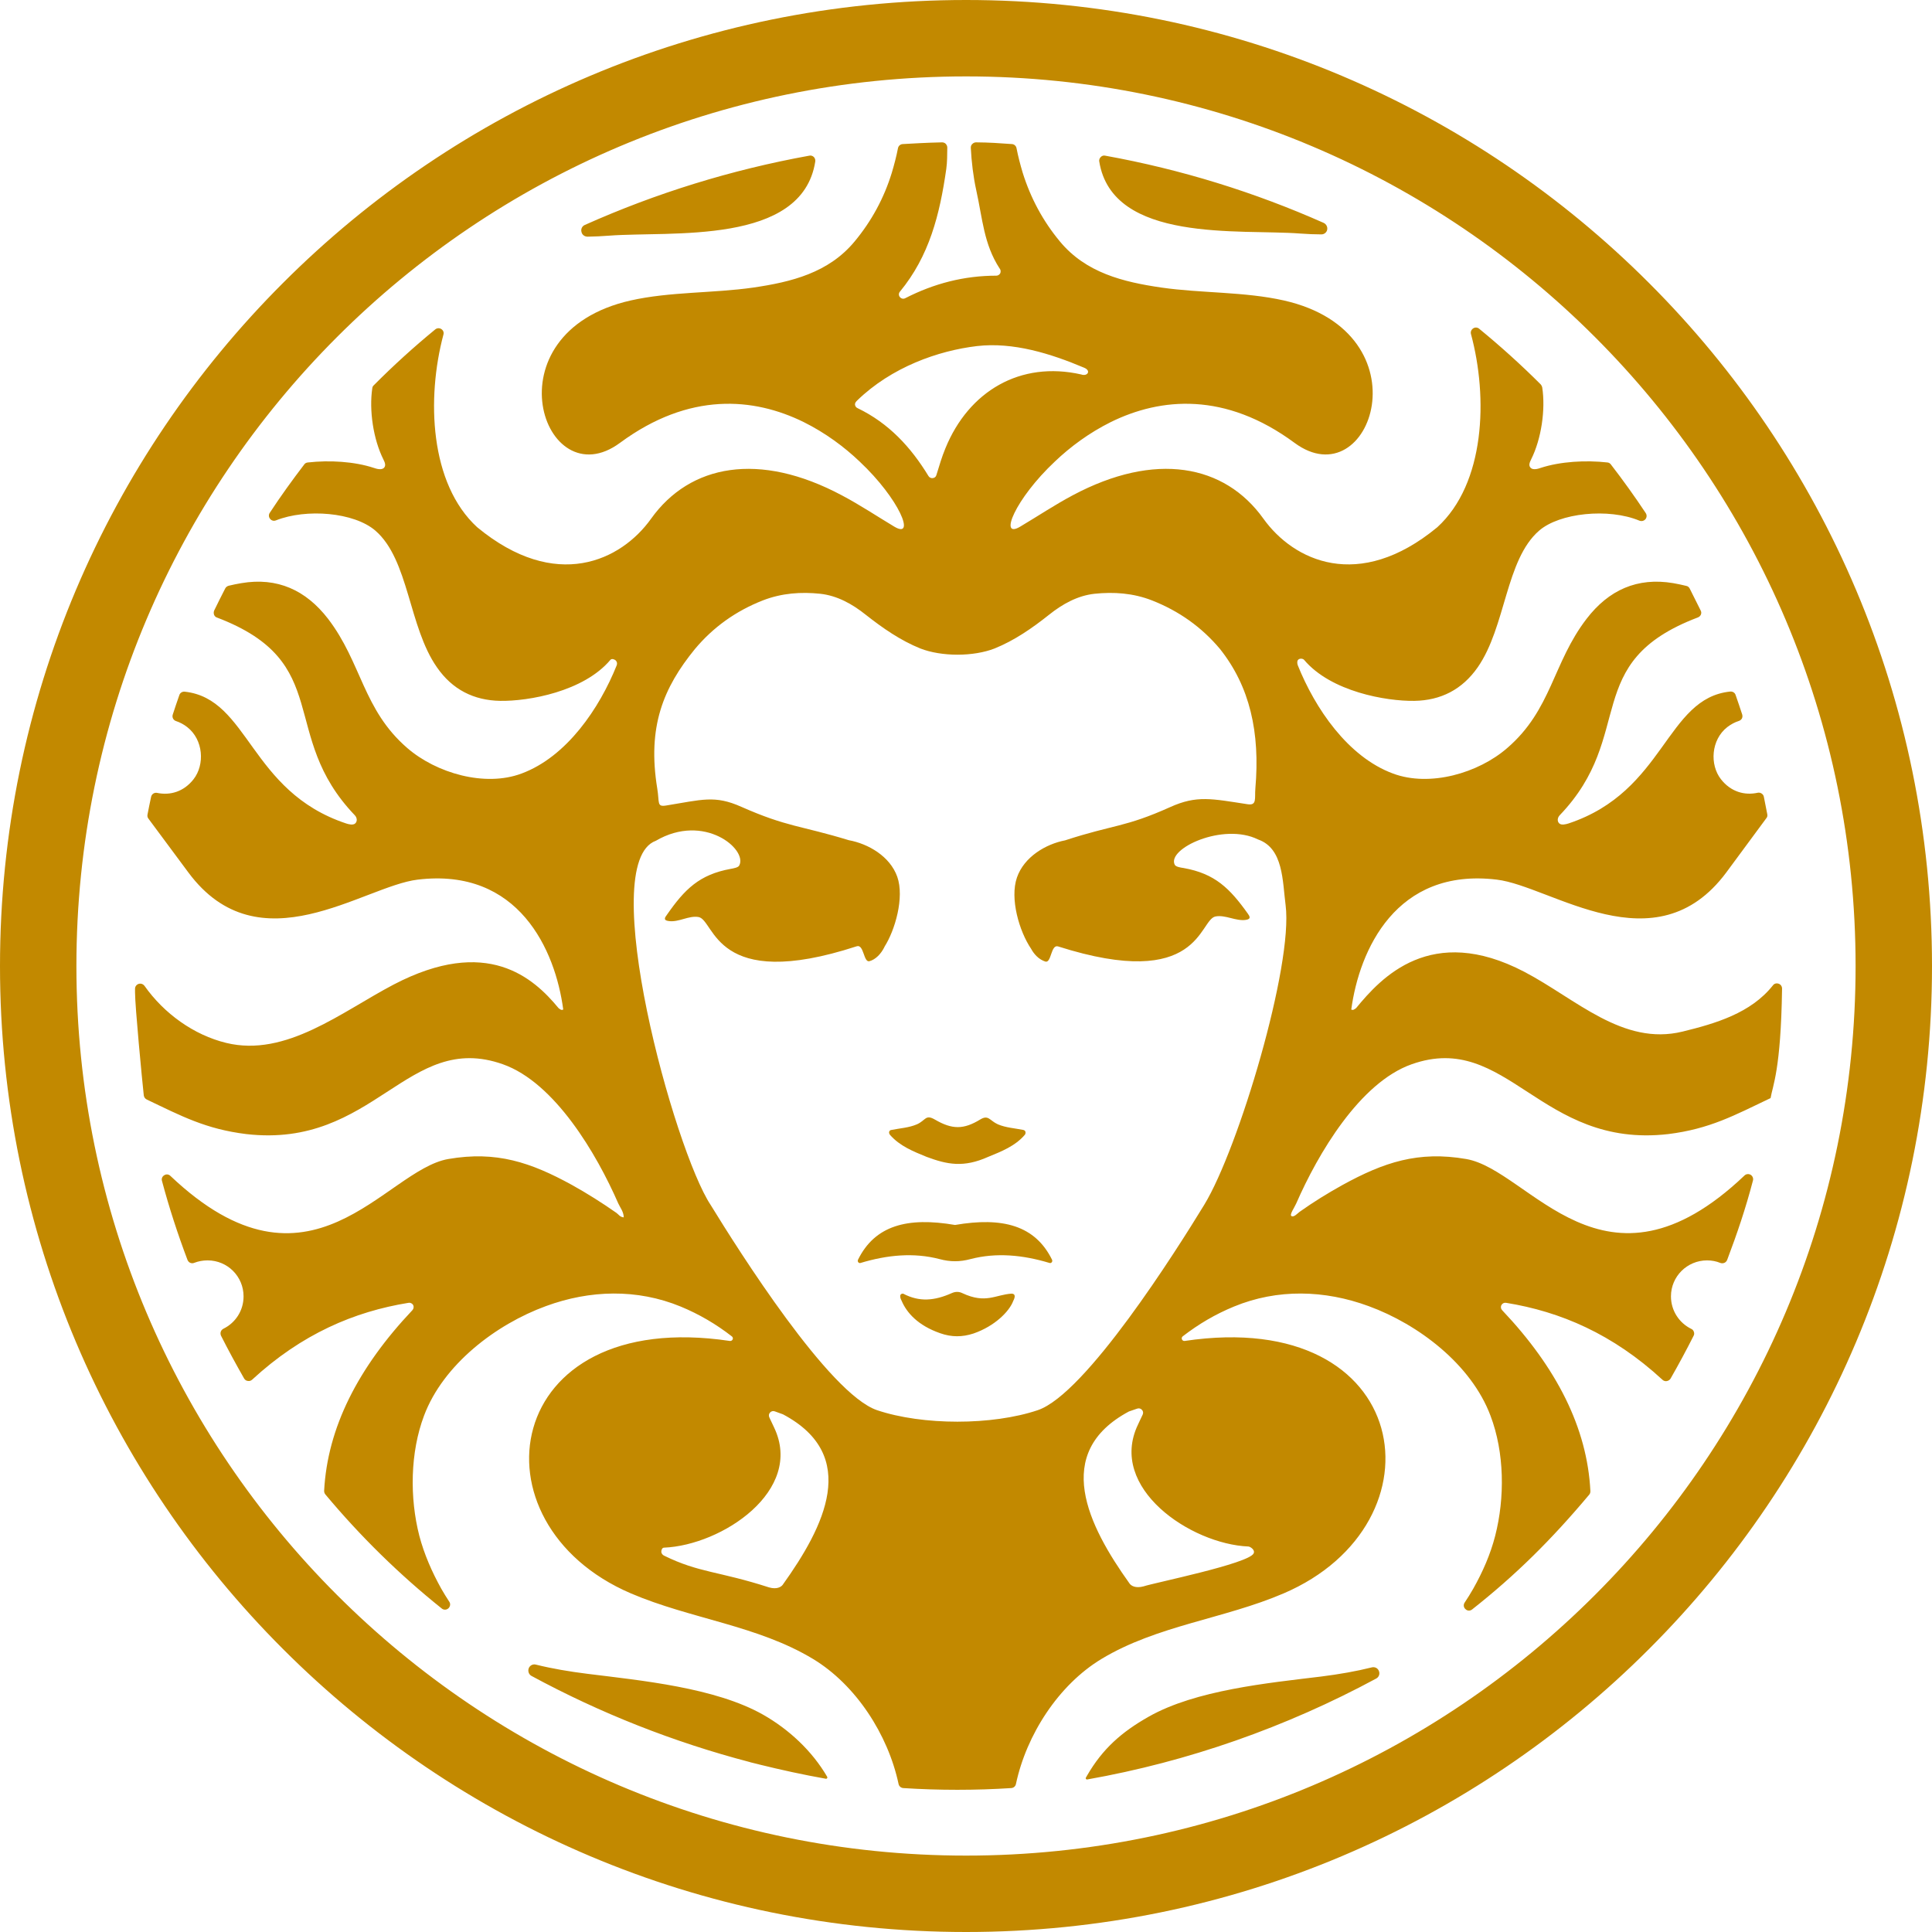 <?xml version="1.0" encoding="UTF-8"?>
<!DOCTYPE svg PUBLIC "-//W3C//DTD SVG 1.1//EN" "http://www.w3.org/Graphics/SVG/1.1/DTD/svg11.dtd">
<!-- Creator: CorelDRAW 2019 (64-Bit) -->
<svg xmlns="http://www.w3.org/2000/svg" xml:space="preserve" width="493px" height="493px" version="1.1" style="shape-rendering:geometricPrecision; text-rendering:geometricPrecision; image-rendering:optimizeQuality; fill-rule:evenodd; clip-rule:evenodd"
viewBox="0 0 134.77 134.77"
 xmlns:xlink="http://www.w3.org/1999/xlink"
 xmlns:xodm="http://www.corel.com/coreldraw/odm/2003">
 <defs>
  <style type="text/css">
   <![CDATA[
    .fil0 {fill:#c28900;fill-rule:nonzero}
   ]]>
  </style>
 </defs>
 <g id="Layer_x0020_1">
  <path class="fil0" d="M67.39 0c18.6,0 35.45,7.54 47.64,19.74 12.2,12.19 19.74,29.04 19.74,47.65 0,18.6 -7.54,35.45 -19.74,47.64 -12.19,12.2 -29.04,19.74 -47.64,19.74 -18.61,0 -35.46,-7.54 -47.65,-19.74 -12.2,-12.19 -19.74,-29.04 -19.74,-47.64 0,-18.61 7.54,-35.46 19.74,-47.65 12.19,-12.2 29.04,-19.74 47.65,-19.74zm43.87 23.51c-11.22,-11.23 -26.74,-18.18 -43.87,-18.18 -17.14,0 -32.65,6.95 -43.88,18.18 -11.23,11.23 -18.18,26.74 -18.18,43.88 0,17.13 6.95,32.65 18.18,43.87 11.23,11.23 26.74,18.18 43.88,18.18 17.13,0 32.65,-6.95 43.87,-18.18 11.23,-11.22 18.18,-26.74 18.18,-43.87 0,-17.14 -6.95,-32.65 -18.18,-43.88zm-45.18 -13.22c-0.01,0.5 0,0.99 -0.07,1.49 -0.46,3.22 -1.19,6.08 -3.23,8.56 -0.1,0.11 -0.1,0.27 -0.01,0.38 0.1,0.12 0.25,0.15 0.38,0.08 1.99,-1.02 4.1,-1.57 6.35,-1.57 0.11,0 0.21,-0.06 0.27,-0.16 0.05,-0.11 0.04,-0.22 -0.02,-0.32 -0.01,-0.01 -0.02,-0.01 -0.02,-0.02 -1.11,-1.71 -1.19,-3.48 -1.63,-5.46 -0.21,-0.96 -0.33,-1.98 -0.38,-2.96 0,-0.11 0.03,-0.2 0.11,-0.27 0.07,-0.07 0.16,-0.11 0.26,-0.11 0.96,0.01 1.52,0.05 2.5,0.12 0.16,0.01 0.29,0.13 0.32,0.29 0.11,0.57 0.26,1.14 0.43,1.71 0.55,1.76 1.41,3.37 2.6,4.8 1.81,2.18 4.4,2.82 7.08,3.21 2.79,0.4 5.79,0.28 8.54,0.9 10.03,2.27 6.08,13.88 0.74,9.93 -4.84,-3.57 -9.33,-3.16 -12.81,-1.45 -1.51,0.75 -2.83,1.73 -3.9,2.75 -2.8,2.63 -3.93,5.44 -2.43,4.55 1.23,-0.73 2.41,-1.52 3.67,-2.19 5.76,-3.07 10.59,-2.16 13.3,1.63 2.1,2.93 6.64,5.13 12.13,0.6 3.34,-3.05 3.55,-9.04 2.35,-13.48 -0.04,-0.15 0.02,-0.3 0.15,-0.39 0.13,-0.09 0.3,-0.08 0.42,0.02 1.5,1.23 2.93,2.52 4.3,3.89 0.05,0.06 0.08,0.12 0.1,0.2 0.24,1.55 -0.06,3.6 -0.77,5.02 -0.11,0.22 -0.2,0.44 -0.03,0.6 0.16,0.16 0.5,0.07 0.69,0 1.38,-0.45 3.14,-0.55 4.66,-0.38 0.1,0.01 0.18,0.06 0.24,0.14 0.85,1.1 1.66,2.23 2.43,3.39 0.09,0.14 0.08,0.3 -0.02,0.43 -0.11,0.12 -0.27,0.16 -0.42,0.1 -2.16,-0.9 -5.58,-0.54 -7,0.7 -2.34,2.03 -2.31,6.7 -4.28,9.53 -1.08,1.55 -2.57,2.31 -4.42,2.34 -1.96,0.03 -5.82,-0.64 -7.69,-2.86 -0.09,-0.1 -0.3,-0.11 -0.4,-0.02 -0.1,0.08 -0.09,0.27 -0.04,0.4 1.2,2.99 3.48,6.38 6.64,7.55 2.57,0.96 5.96,-0.03 7.97,-1.78 3.11,-2.68 3.17,-5.94 5.54,-9.02 1.53,-1.99 3.52,-2.91 6.05,-2.48 0.3,0.05 0.6,0.12 0.9,0.19 0.11,0.02 0.19,0.09 0.24,0.19 0.25,0.51 0.56,1.11 0.76,1.52 0.05,0.09 0.06,0.19 0.02,0.29 -0.04,0.09 -0.11,0.16 -0.21,0.2 -8.26,3.13 -4.25,8.18 -9.64,13.8 -0.16,0.17 -0.19,0.42 -0.03,0.57 0.15,0.14 0.46,0.06 0.65,0 6.74,-2.24 6.77,-8.74 11.28,-9.2 0.17,-0.01 0.32,0.08 0.37,0.24 0.16,0.45 0.31,0.91 0.46,1.36 0.03,0.1 0.02,0.19 -0.02,0.28 -0.05,0.08 -0.12,0.14 -0.21,0.17 -0.29,0.09 -0.56,0.24 -0.81,0.43 -1.13,0.88 -1.24,2.62 -0.44,3.64 0.69,0.88 1.65,1.14 2.56,0.94 0.1,-0.02 0.19,0 0.27,0.05 0.09,0.06 0.14,0.13 0.16,0.23 0.08,0.41 0.16,0.81 0.24,1.22 0.02,0.11 0,0.2 -0.07,0.28l-2.79 3.78c-4.95,6.66 -12.21,0.95 -16.01,0.5 -7.04,-0.85 -9.59,4.93 -10.15,9.06 0.13,0.08 0.24,-0.03 0.34,-0.1 1.74,-2.12 5.22,-5.93 11.73,-2.53 3.61,1.89 6.87,5.19 11.04,4.17 2.29,-0.56 4.76,-1.28 6.3,-3.22 0.09,-0.13 0.25,-0.17 0.4,-0.12 0.15,0.05 0.24,0.19 0.24,0.34 -0.08,5.68 -0.66,6.78 -0.8,7.64 -2.52,1.2 -4.24,2.15 -7.14,2.51 -8.94,1.03 -11.24,-7.23 -17.9,-4.87 -3.62,1.28 -6.54,6.25 -8.05,9.71 -0.13,0.3 -0.49,0.79 -0.33,0.88 0.17,0.1 0.42,-0.19 0.57,-0.3 0.99,-0.7 1.93,-1.28 2.99,-1.87 2.88,-1.58 5.28,-2.39 8.63,-1.81 4.45,0.77 9.61,10.47 19.41,1.15 0.11,-0.11 0.29,-0.13 0.43,-0.05 0.14,0.09 0.2,0.25 0.16,0.4 -0.51,1.95 -1.1,3.69 -1.8,5.54 -0.04,0.09 -0.1,0.16 -0.19,0.2 -0.09,0.04 -0.19,0.04 -0.28,0.01 -0.29,-0.12 -0.6,-0.18 -0.93,-0.18 -1.39,0 -2.52,1.12 -2.52,2.51 0,1 0.58,1.86 1.42,2.27 0.09,0.04 0.15,0.11 0.18,0.21 0.03,0.09 0.03,0.18 -0.02,0.27 -0.51,1.01 -1.05,2.01 -1.61,2.99 -0.06,0.09 -0.15,0.15 -0.26,0.17 -0.11,0.02 -0.21,-0.01 -0.3,-0.09 -3.47,-3.2 -7.13,-4.76 -10.91,-5.37 -0.14,-0.02 -0.26,0.04 -0.32,0.15 -0.07,0.12 -0.05,0.26 0.04,0.36 3.81,4.02 5.94,8.22 6.16,12.62 0,0.1 -0.02,0.18 -0.08,0.25 -2.65,3.16 -5.14,5.62 -8.17,8.01 -0.14,0.11 -0.33,0.11 -0.46,-0.02 -0.14,-0.12 -0.16,-0.31 -0.06,-0.46 0.21,-0.31 0.41,-0.64 0.6,-0.97 0.66,-1.17 1.2,-2.4 1.53,-3.69 0.68,-2.65 0.65,-5.81 -0.33,-8.38 -1.34,-3.57 -5.02,-6.37 -8.5,-7.64 -3.07,-1.13 -6.36,-1.22 -9.39,0.03 -1.29,0.53 -2.45,1.21 -3.58,2.08 -0.06,0.05 -0.09,0.14 -0.05,0.21 0.03,0.08 0.11,0.12 0.19,0.11 15.98,-2.39 18.29,12.73 6.9,17.61 -4.15,1.78 -8.82,2.23 -12.7,4.57 -3,1.81 -5.24,5.29 -5.97,8.72 -0.03,0.16 -0.16,0.28 -0.33,0.29 -1.24,0.08 -2.49,0.12 -3.76,0.12 -1.27,0 -2.52,-0.04 -3.77,-0.12 -0.16,-0.01 -0.3,-0.13 -0.33,-0.29 -0.73,-3.43 -2.97,-6.91 -5.97,-8.72 -3.88,-2.34 -8.54,-2.79 -12.7,-4.57 -11.39,-4.88 -9.07,-20 6.9,-17.61 0.09,0.01 0.16,-0.03 0.2,-0.11 0.03,-0.07 0.01,-0.16 -0.06,-0.21 -1.12,-0.87 -2.29,-1.55 -3.57,-2.08 -3.04,-1.25 -6.33,-1.16 -9.4,-0.03 -3.48,1.27 -7.16,4.07 -8.5,7.64 -0.97,2.57 -1.01,5.73 -0.33,8.38 0.34,1.29 0.88,2.52 1.53,3.69 0.18,0.31 0.36,0.61 0.56,0.91 0.1,0.14 0.07,0.34 -0.06,0.46 -0.13,0.12 -0.33,0.13 -0.47,0.01 -2.96,-2.37 -5.68,-5.04 -8.11,-7.95 -0.06,-0.07 -0.09,-0.16 -0.09,-0.25 0.23,-4.4 2.36,-8.59 6.16,-12.61 0.09,-0.1 0.11,-0.24 0.05,-0.36 -0.07,-0.11 -0.19,-0.17 -0.32,-0.15 -3.78,0.61 -7.45,2.17 -10.91,5.36 -0.09,0.08 -0.19,0.11 -0.3,0.09 -0.11,-0.01 -0.2,-0.07 -0.26,-0.17 -0.56,-0.98 -1.1,-1.97 -1.61,-2.98 -0.04,-0.09 -0.05,-0.18 -0.02,-0.28 0.03,-0.09 0.09,-0.16 0.18,-0.21 0.84,-0.41 1.41,-1.26 1.41,-2.26 0,-1.39 -1.12,-2.51 -2.51,-2.51 -0.33,0 -0.64,0.06 -0.93,0.17 -0.09,0.04 -0.18,0.04 -0.28,0 -0.09,-0.04 -0.15,-0.11 -0.19,-0.2 -0.68,-1.8 -1.28,-3.64 -1.78,-5.51 -0.05,-0.16 0.02,-0.32 0.16,-0.4 0.14,-0.09 0.31,-0.07 0.43,0.05 9.78,9.28 14.93,-0.41 19.38,-1.18 3.35,-0.58 5.75,0.23 8.63,1.81 1.06,0.59 2.09,1.24 3.09,1.94 0.15,0.1 0.25,0.3 0.52,0.32 0,-0.38 -0.24,-0.67 -0.38,-0.97 -1.51,-3.46 -4.43,-8.43 -8.05,-9.71 -6.66,-2.36 -8.96,5.9 -17.9,4.87 -2.83,-0.35 -4.53,-1.26 -6.94,-2.41 -0.12,-0.06 -0.19,-0.16 -0.21,-0.29 -0.12,-1.1 -0.61,-6.21 -0.61,-7.19 0,-0.08 0,-0.16 0,-0.25 0,-0.15 0.1,-0.29 0.26,-0.34 0.15,-0.04 0.3,0.01 0.4,0.14 1.36,1.93 3.44,3.43 5.7,3.98 4.17,1.02 8.07,-2.18 11.68,-4.07 6.51,-3.4 9.75,-0.48 11.5,1.64 0.09,0.07 0.2,0.18 0.33,0.1 -0.55,-4.13 -3.1,-9.91 -10.15,-9.06 -3.79,0.45 -11.06,6.16 -16,-0.5l-2.79 -3.76c-0.06,-0.08 -0.08,-0.17 -0.06,-0.28 0.08,-0.41 0.16,-0.82 0.25,-1.23 0.04,-0.2 0.23,-0.32 0.42,-0.28 0.91,0.19 1.86,-0.08 2.54,-0.95 0.8,-1.02 0.69,-2.76 -0.44,-3.64 -0.24,-0.19 -0.51,-0.33 -0.78,-0.42 -0.19,-0.06 -0.29,-0.26 -0.23,-0.45 0.15,-0.46 0.3,-0.91 0.46,-1.36 0.05,-0.16 0.21,-0.26 0.38,-0.24 4.48,0.49 4.52,6.95 11.25,9.19 0.18,0.06 0.49,0.14 0.64,0 0.16,-0.15 0.13,-0.4 -0.03,-0.57 -5.38,-5.62 -1.39,-10.66 -9.61,-13.79 -0.1,-0.03 -0.17,-0.1 -0.21,-0.2 -0.03,-0.1 -0.03,-0.19 0.01,-0.29 0.25,-0.52 0.51,-1.03 0.77,-1.54 0.05,-0.1 0.14,-0.16 0.24,-0.19 0.29,-0.07 0.58,-0.13 0.88,-0.18 2.52,-0.43 4.51,0.49 6.05,2.48 2.36,3.08 2.43,6.34 5.53,9.02 2.02,1.75 5.41,2.74 7.97,1.78 3.16,-1.17 5.44,-4.56 6.64,-7.55 0.05,-0.13 0.02,-0.26 -0.08,-0.35 -0.1,-0.08 -0.27,-0.13 -0.36,-0.03 -1.87,2.22 -5.72,2.89 -7.68,2.86 -1.85,-0.03 -3.35,-0.79 -4.42,-2.34 -1.98,-2.83 -1.95,-7.5 -4.29,-9.53 -1.49,-1.29 -4.82,-1.56 -6.94,-0.72 -0.15,0.06 -0.31,0.02 -0.41,-0.11 -0.1,-0.12 -0.11,-0.29 -0.02,-0.42 0.76,-1.16 1.57,-2.28 2.41,-3.38 0.06,-0.08 0.14,-0.12 0.25,-0.13 1.5,-0.17 3.24,-0.07 4.6,0.38 0.2,0.07 0.53,0.16 0.7,0 0.16,-0.16 0.07,-0.38 -0.04,-0.6 -0.7,-1.4 -1,-3.42 -0.77,-4.96 0.01,-0.08 0.04,-0.15 0.1,-0.2 1.36,-1.37 2.79,-2.67 4.29,-3.9 0.12,-0.1 0.29,-0.11 0.42,-0.03 0.14,0.09 0.2,0.24 0.15,0.4 -1.18,4.43 -0.96,10.39 2.36,13.43 5.49,4.53 10.04,2.33 12.13,-0.6 2.71,-3.79 7.54,-4.7 13.3,-1.63 1.27,0.67 2.45,1.46 3.67,2.19 1.5,0.89 0.37,-1.92 -2.43,-4.55 -1.07,-1.02 -2.39,-2 -3.9,-2.75 -3.48,-1.71 -7.97,-2.12 -12.81,1.45 -5.34,3.95 -9.29,-7.66 0.74,-9.93 2.75,-0.62 5.75,-0.5 8.55,-0.9 2.67,-0.39 5.26,-1.03 7.07,-3.21 1.19,-1.43 2.06,-3.04 2.6,-4.8 0.17,-0.57 0.32,-1.14 0.43,-1.71 0.03,-0.16 0.16,-0.28 0.33,-0.29 0.52,-0.03 1.7,-0.1 2.74,-0.12 0.1,0 0.19,0.03 0.26,0.1 0.07,0.08 0.11,0.16 0.11,0.26zm-4.38 55.75l-0.01 0.03c-0.23,0.46 -0.6,0.86 -1.04,0.98 -0.42,0.11 -0.38,-1.21 -0.89,-1.04 -9.94,3.24 -9.88,-1.83 -11.03,-2.04 -0.69,-0.12 -1.38,0.38 -2.08,0.28 -0.41,-0.05 -0.26,-0.26 -0.14,-0.42 1.25,-1.8 2.27,-2.82 4.46,-3.22 0.21,-0.04 0.53,-0.09 0.6,-0.24 0.59,-1.12 -2.45,-3.69 -5.82,-1.72 -4.23,1.54 1.31,21.63 3.82,25.4 1.95,3.18 8.27,13.19 11.61,14.32 3.18,1.07 8.03,1.07 11.21,0 3.35,-1.13 9.67,-11.14 11.61,-14.32 2.4,-3.93 6.22,-16.72 5.68,-20.91 -0.22,-1.68 -0.15,-3.96 -1.92,-4.58 -2.44,-1.21 -6.4,0.65 -5.81,1.77 0.08,0.14 0.4,0.19 0.61,0.22 2.19,0.39 3.22,1.41 4.49,3.19 0.11,0.16 0.26,0.37 -0.15,0.43 -0.69,0.1 -1.42,-0.37 -2.11,-0.24 -1.16,0.22 -1.05,5.25 -10.98,2.09 -0.51,-0.16 -0.46,1.16 -0.88,1.06 -0.22,-0.07 -0.44,-0.2 -0.62,-0.38l0 0c-0.15,-0.15 -0.28,-0.32 -0.38,-0.51 -0.83,-1.22 -1.5,-3.51 -0.99,-4.98 0.5,-1.44 2.01,-2.33 3.36,-2.59 3.4,-1.11 4.15,-0.89 7.33,-2.32 1.86,-0.84 2.9,-0.58 5.39,-0.2 0.68,0.11 0.49,-0.41 0.55,-1.1 0.34,-3.92 -0.39,-7.11 -2.46,-9.72 -1.28,-1.53 -2.87,-2.66 -4.76,-3.4 -1.31,-0.51 -2.66,-0.6 -4,-0.46 -1.18,0.13 -2.23,0.71 -3.18,1.47 -1.17,0.93 -2.41,1.79 -3.8,2.35 -0.72,0.28 -1.65,0.43 -2.58,0.43 -0.93,0 -1.86,-0.15 -2.58,-0.43 -1.39,-0.56 -2.63,-1.42 -3.81,-2.35 -0.95,-0.76 -2,-1.34 -3.18,-1.47 -1.34,-0.14 -2.68,-0.05 -4,0.46 -1.89,0.74 -3.47,1.87 -4.75,3.4 -2.19,2.69 -3.33,5.4 -2.62,9.74 0.16,0.97 -0.05,1.28 0.62,1.17 2.49,-0.4 3.38,-0.74 5.24,0.09 3.21,1.42 4.09,1.29 7.5,2.33 1.36,0.25 2.87,1.12 3.38,2.55 0.51,1.45 -0.16,3.74 -0.89,4.88zm1.3 24.2c1.14,0.6 2.19,0.5 3.4,-0.04 0.25,-0.11 0.5,-0.11 0.74,0.01 1.63,0.76 2.3,0.1 3.43,0.03 0.3,0.01 0.23,0.28 0.11,0.51 -0.27,0.73 -1.29,1.76 -2.77,2.27 -0.79,0.26 -1.54,0.26 -2.33,-0.02 -1.55,-0.54 -2.33,-1.43 -2.68,-2.25 -0.07,-0.12 -0.24,-0.51 0.1,-0.51zm2.22 -12.14c1.2,0.7 2,0.7 3.16,-0.01 0.58,-0.35 0.65,0.08 1.23,0.34 0.57,0.24 1.18,0.27 1.77,0.39 0.2,0.04 0.18,0.25 0.11,0.34 -0.68,0.79 -1.63,1.16 -2.56,1.54 -1.72,0.77 -2.86,0.53 -4.29,0 -0.93,-0.38 -1.87,-0.75 -2.56,-1.54 -0.13,-0.18 -0.03,-0.33 0.11,-0.34 0.6,-0.12 1.21,-0.15 1.77,-0.39 0.63,-0.28 0.59,-0.72 1.26,-0.33zm-7.61 45.98c-1.58,-0.28 -3.13,-0.62 -4.67,-1l-0.02 -0.01 -0.01 0 -0.57 -0.14 -0.02 -0.01c-5.36,-1.4 -10.47,-3.43 -15.24,-6.01 -0.19,-0.1 -0.27,-0.33 -0.2,-0.53 0.08,-0.21 0.3,-0.32 0.51,-0.26 1.13,0.28 2.31,0.48 3.59,0.64 3.76,0.47 8.91,0.96 12.25,2.85 1.81,1.03 3.42,2.53 4.47,4.33 0.02,0.04 0.02,0.07 0,0.1 -0.02,0.03 -0.06,0.05 -0.09,0.04zm-16.81 -108.39c4.95,-2.21 10.19,-3.84 15.65,-4.83 0.12,-0.03 0.23,0.01 0.32,0.09 0.08,0.09 0.12,0.2 0.1,0.32 -0.92,5.87 -10.11,4.84 -14.39,5.17 -0.5,0.04 -0.99,0.06 -1.49,0.07 -0.21,0 -0.39,-0.13 -0.43,-0.34 -0.05,-0.2 0.05,-0.4 0.24,-0.48zm12.87 83.19c0.11,0.24 0.22,0.46 0.33,0.7 2.1,4.4 -3.64,8.21 -7.68,8.38 -0.13,0 -0.19,0.16 -0.19,0.29 0.01,0.12 0.09,0.22 0.2,0.27 2.44,1.2 3.78,1.07 7.31,2.21 0.55,0.16 0.85,-0.03 0.96,-0.18 2.9,-4.05 5.42,-9.02 0.02,-11.89 -0.19,-0.07 -0.38,-0.14 -0.58,-0.21 -0.12,-0.04 -0.24,-0.01 -0.33,0.09 -0.08,0.09 -0.1,0.22 -0.04,0.34zm23.43 -88.02c5.31,0.96 10.42,2.55 15.24,4.69 0.18,0.09 0.28,0.28 0.24,0.48 -0.04,0.19 -0.22,0.33 -0.42,0.32 -0.46,0 -0.92,-0.02 -1.48,-0.06 -4.16,-0.32 -13.09,0.68 -14,-5.03 -0.02,-0.11 0.02,-0.22 0.11,-0.31 0.08,-0.08 0.19,-0.12 0.31,-0.09zm18.9 106.23c-6.28,3.39 -13.13,5.8 -20.16,7.04 -0.03,0.01 -0.07,-0.01 -0.09,-0.04 -0.02,-0.03 -0.02,-0.06 0,-0.09l0.08 -0.14c1.08,-1.87 2.41,-3.04 4.3,-4.11 3.28,-1.86 8.34,-2.35 12.03,-2.8 1.26,-0.16 2.42,-0.36 3.54,-0.64 0.21,-0.05 0.42,0.06 0.49,0.26 0.08,0.19 0,0.42 -0.19,0.52zm-16.29 -18.41c0.05,-0.11 0.04,-0.24 -0.05,-0.33 -0.08,-0.1 -0.21,-0.13 -0.33,-0.09 -0.19,0.07 -0.39,0.14 -0.58,0.2 -5.39,2.88 -2.85,7.96 0.05,12.01 0.11,0.15 0.41,0.34 0.97,0.19 0.7,-0.24 7.34,-1.58 7.68,-2.3 0.12,-0.25 -0.24,-0.47 -0.36,-0.48 -4.04,-0.17 -9.82,-4.09 -7.71,-8.5 0.11,-0.23 0.21,-0.46 0.33,-0.7zm-14.94 -65.47c0.06,0.1 0.18,0.16 0.3,0.14 0.12,-0.01 0.22,-0.09 0.25,-0.21 0.2,-0.65 0.38,-1.27 0.63,-1.87 1.63,-3.99 5.23,-6.11 9.47,-5.15 0.44,0.16 0.73,-0.27 0.18,-0.48 -2.3,-0.97 -4.91,-1.79 -7.44,-1.5 -2.72,0.32 -5.97,1.47 -8.37,3.8 -0.08,0.08 -0.15,0.16 -0.15,0.27 0.01,0.12 0.07,0.21 0.18,0.26 2.18,1.05 3.72,2.72 4.95,4.74zm1.85 52.24c-3.32,-0.57 -5.59,0.03 -6.77,2.43 -0.02,0.06 -0.02,0.12 0.02,0.17 0.04,0.05 0.1,0.07 0.16,0.05 1.86,-0.56 3.7,-0.74 5.51,-0.27 0.74,0.2 1.42,0.2 2.16,0 1.81,-0.47 3.65,-0.29 5.51,0.27 0.06,0.02 0.12,0 0.16,-0.05 0.04,-0.05 0.04,-0.11 0.02,-0.17 -1.18,-2.4 -3.45,-3 -6.77,-2.43z"/>
 </g>
</svg>
